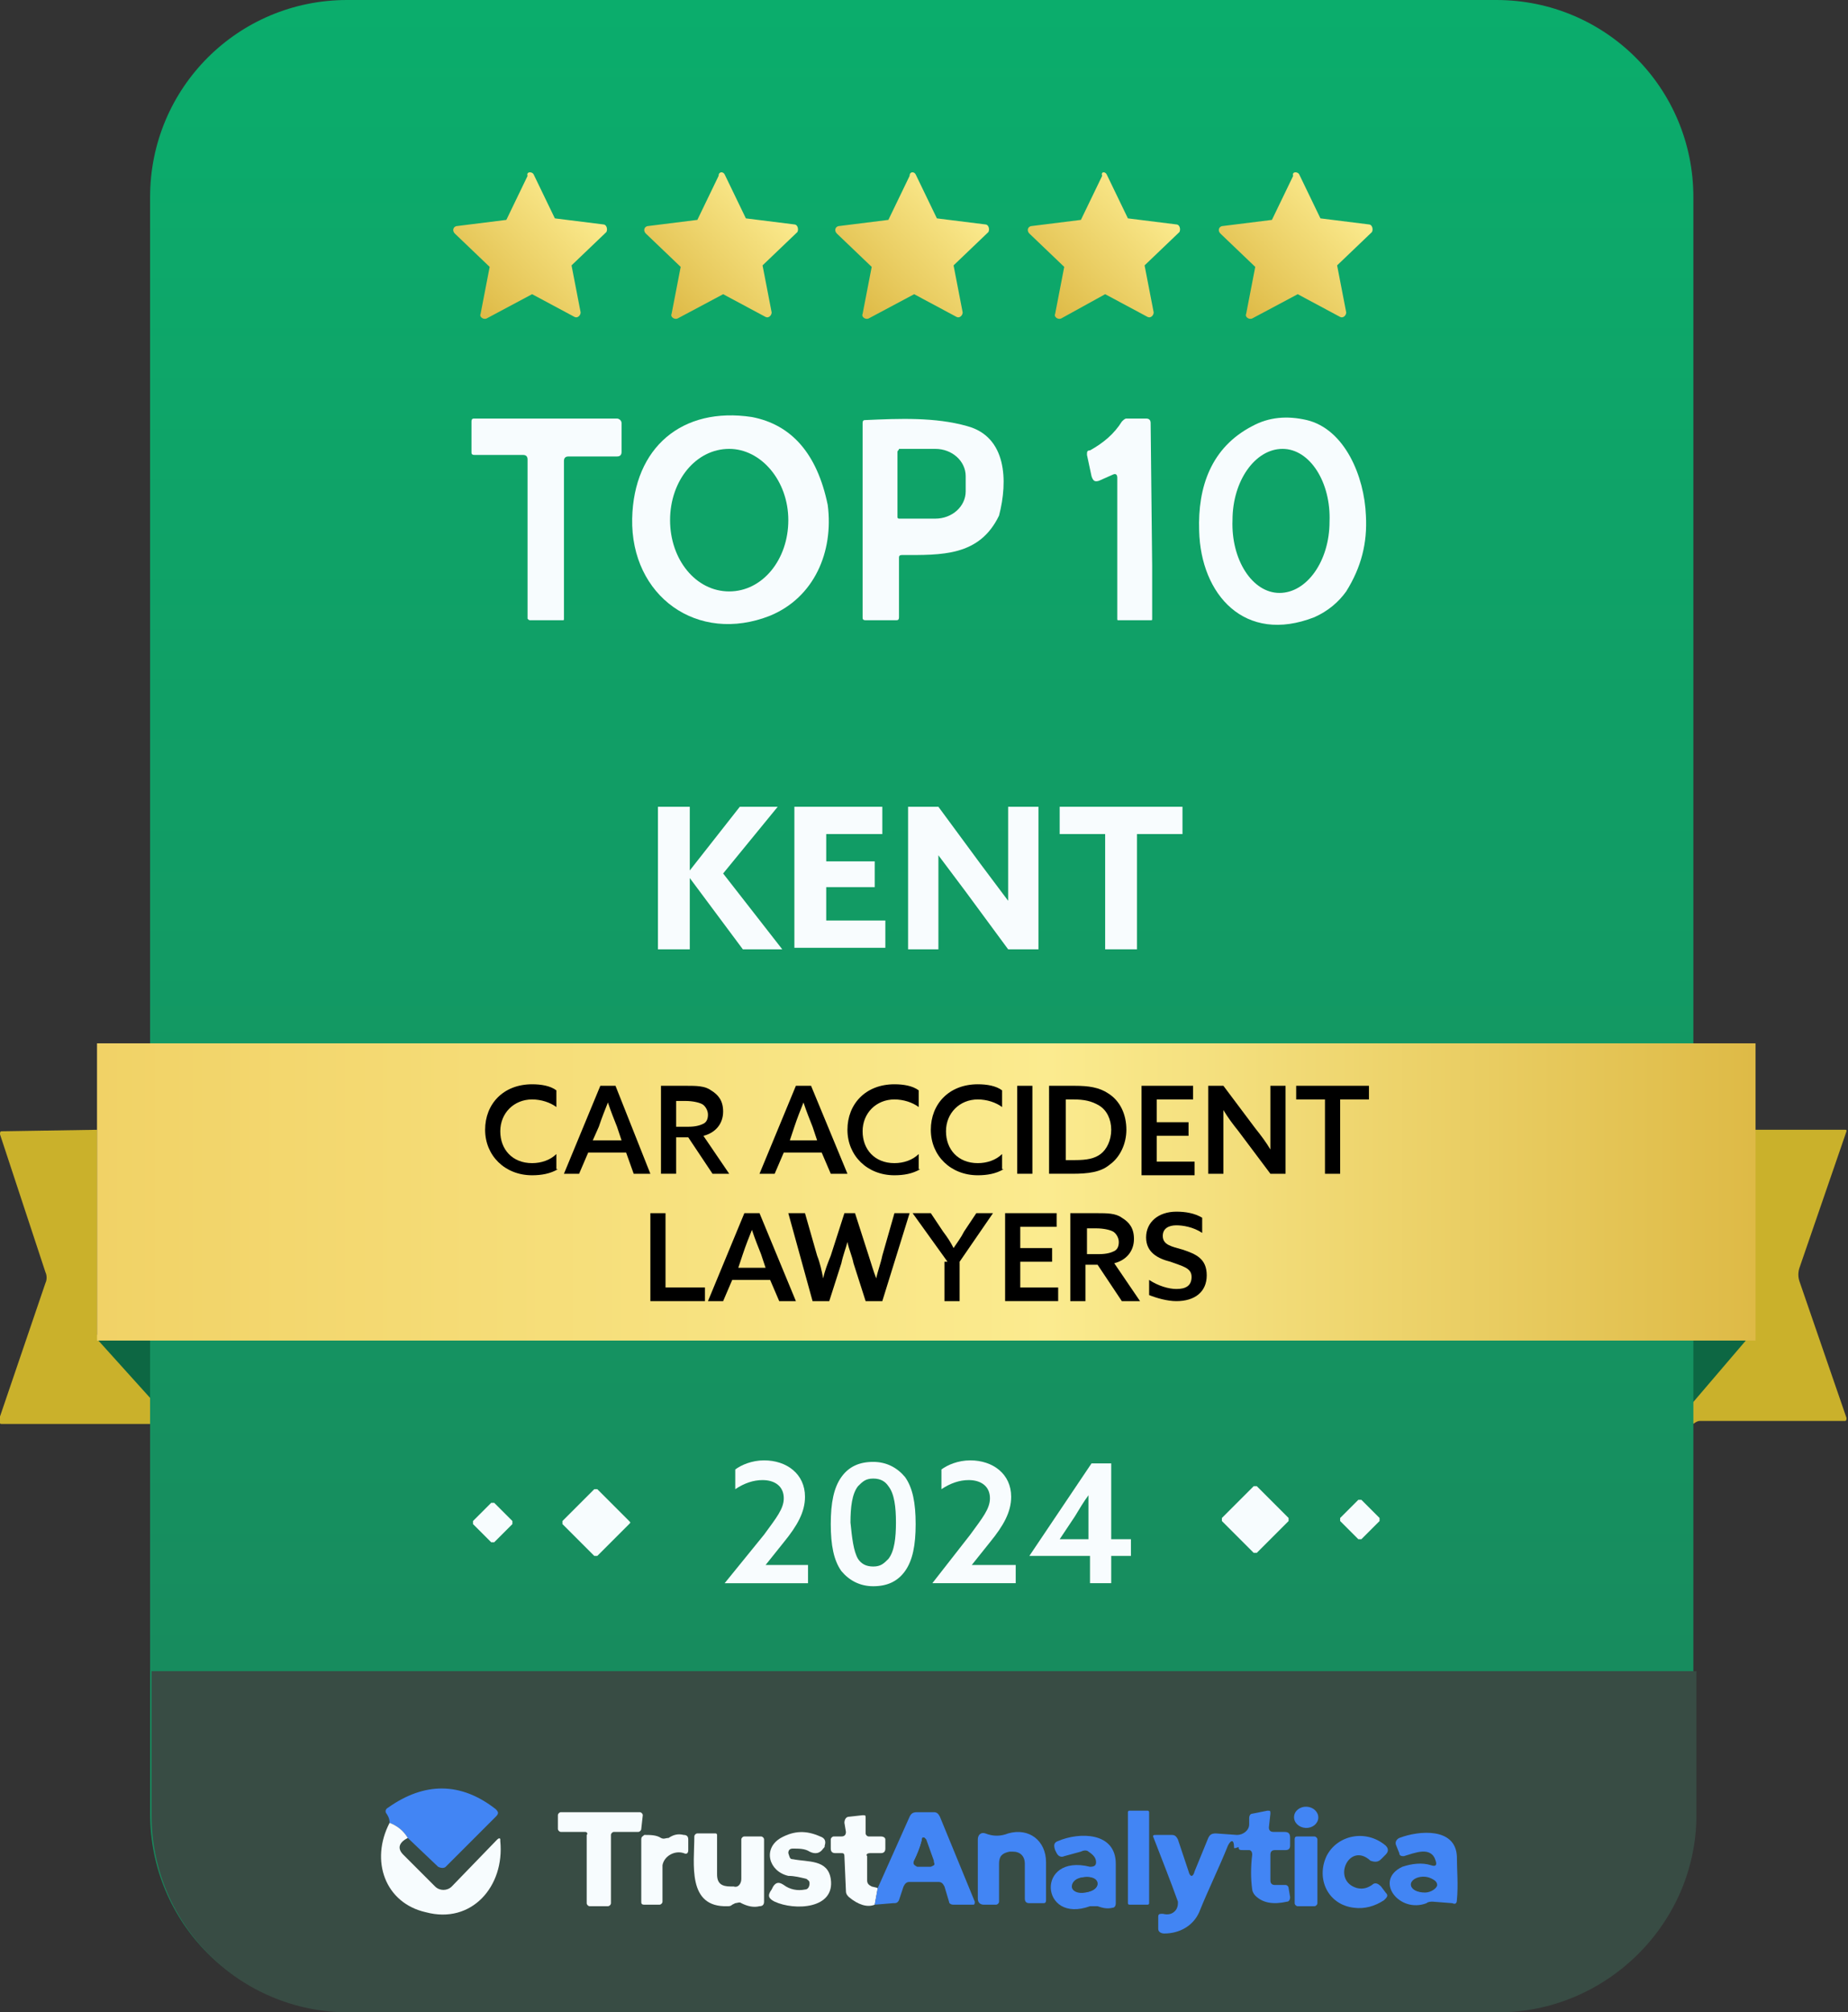 <?xml version="1.0" encoding="UTF-8"?> <svg xmlns="http://www.w3.org/2000/svg" xmlns:xlink="http://www.w3.org/1999/xlink" version="1.1" id="Layer_1" x="0px" y="0px" width="121.9px" height="132.7px" viewBox="0 0 121.9 132.7" xml:space="preserve"><rect x="0" y="0" width="121.9" height="132.7" fill="#333333" stroke="none"/> <path fill="#CAB12B" d="M6.4,74.5l0,13.5l4.5,5.2c0.1,0.1,0.2,0.3,0.2,0.4c0,0.2,0,0.3-0.2,0.3l-0.8,0l-10,0c-0.1,0-0.2-0.1-0.2-0.2 c0,0,0,0,0,0l3.1-9.1c0.1-0.2,0.1-0.5,0-0.7L0,74.8c0-0.1,0-0.2,0.1-0.2L6.4,74.5z"></path> <path fill="#0D6743" d="M6.4,88.3l5.1,0c-0.1,2-0.1,3.4,0,4.4c0,0.5-0.1,0.7-0.5,0.7L6.4,88.3z"></path> <path fill="#CAB12B" d="M115.7,74.5l6,0c0.1,0,0.1,0,0.1,0.1c0,0,0,0,0,0l-3.1,9c-0.1,0.3-0.1,0.6,0,0.9l3.1,9c0,0.1,0,0.2-0.1,0.2 c0,0,0,0,0,0c-3.2,0-6.4,0-9.6,0c-0.1,0-0.3,0.1-0.4,0.2c-0.1-0.3-0.5-0.3-1.1-0.2c0,0,0-0.1,0-0.1c0-0.1,0.1-0.2,0.1-0.2l4.7-5.5 l0-10.9c0-0.2,0.1-0.4,0.2-0.6c0.2-0.2,0.2-0.5,0-0.7c-0.1-0.2-0.1-0.4,0-0.6C115.7,75.1,115.8,74.8,115.7,74.5z"></path> <path fill="#0D6743" d="M110.4,88l5.1,0l-4.7,5.5c-0.1,0.1-0.1,0.1-0.1,0.2c0,0,0,0.1,0,0.1c0,0-0.1,0-0.1,0c-0.1,0-0.2-0.1-0.2-0.2 L110.4,88z"></path> <linearGradient id="SVGID_1_" gradientUnits="userSpaceOnUse" x1="60.844" y1="0" x2="60.844" y2="132.61"> <stop offset="8.016407e-04" style="stop-color:#0BAD6C"></stop> <stop offset="1" style="stop-color:#1A855B"></stop> </linearGradient> <path fill="url(#SVGID_1_)" d="M98.7,132.6H22.9c-7.2,0-13-5.8-13-13V13c0-7.2,5.8-13,13-13h75.8c7.2,0,13,5.8,13,13v106.5 C111.8,126.8,105.9,132.6,98.7,132.6z"></path> <linearGradient id="SVGID_00000172407970088567352540000007121017114378140312_" gradientUnits="userSpaceOnUse" x1="6.405" y1="78.612" x2="115.778" y2="78.612"> <stop offset="1.307133e-04" style="stop-color:#F1D266"></stop> <stop offset="0.574" style="stop-color:#FBEB8F"></stop> <stop offset="1" style="stop-color:#DEBA46"></stop> </linearGradient> <rect x="6.4" y="68.8" fill="url(#SVGID_00000172407970088567352540000007121017114378140312_)" width="109.4" height="19.6"></rect> <path fill="#384C44" d="M98.8,132.7H23c-7.2,0-13-5.8-13-13v-9.5h101.9v9.5C111.9,126.8,106,132.7,98.8,132.7z"></path> <path fill="#F7FCFE" d="M54.6,33.3c0.4,3.1-0.9,6.1-3.8,7.3c-4.8,1.9-9.2-1.3-9.1-6.4c0.1-4.7,3.3-7.4,7.9-6.7 C52.2,28,53.9,29.9,54.6,33.3z M48.1,39c2.2,0,3.9-2.1,3.9-4.7l0,0c0-2.6-1.8-4.7-3.9-4.7c0,0,0,0,0,0c-2.2,0-3.9,2.1-3.9,4.7 S45.9,39,48.1,39z"></path> <path fill="#F7FCFE" d="M90.1,34c0.1,1.8-0.3,3.4-1.3,5c-0.5,0.7-1.2,1.3-2.1,1.7c-4.6,1.8-7.5-1.5-7.6-5.7 c-0.1-2.9,0.8-5.5,3.5-6.9c1.1-0.6,2.3-0.7,3.6-0.4C88.7,28.3,90,31.4,90.1,34z M84.4,39.1c1.8,0,3.3-2.1,3.3-4.7 c0.1-2.6-1.3-4.8-3.1-4.8c-1.8,0-3.3,2.1-3.3,4.7C81.2,36.9,82.6,39.1,84.4,39.1z"></path> <path fill="#F7FCFE" d="M37.2,32.1l0,8.7c0,0.1,0,0.1-0.1,0.1h-2.1c-0.1,0-0.1,0-0.2-0.1l0-5.3l0-5.2c0-0.2-0.1-0.3-0.3-0.3h-3.2 c-0.2,0-0.2-0.1-0.2-0.2l0-2c0-0.2,0.1-0.2,0.2-0.2h9.4c0.1,0,0.3,0.1,0.3,0.3l0,1.9c0,0.2-0.1,0.3-0.3,0.3h-3.2 c-0.2,0-0.3,0.1-0.3,0.3L37.2,32.1z"></path> <path fill="#F7FCFE" d="M65.9,34c-1.3,2.7-3.8,2.6-6.4,2.6c-0.2,0-0.2,0.1-0.2,0.2v3.9c0,0.2-0.1,0.2-0.2,0.2h-2 c-0.2,0-0.2-0.1-0.2-0.2v-5.1l0-7.7c0-0.2,0.1-0.2,0.2-0.2c2.2-0.1,4.6-0.2,6.7,0.4C66.4,28.8,66.5,31.7,65.9,34z M59.2,29.8l0,4.3 c0,0.1,0.1,0.1,0.1,0.1c0,0,0,0,0,0l2.4,0c1.1,0,2-0.8,2-1.8c0,0,0,0,0,0v-1c0-1-0.9-1.8-2-1.8l-2.4,0 C59.3,29.7,59.2,29.7,59.2,29.8z"></path> <path fill="#F7FCFE" d="M76,37.3l0,3.5c0,0.1,0,0.1-0.1,0.1h-2.1c-0.1,0-0.1,0-0.1-0.1l0-6.6l0-2.7c0-0.2-0.1-0.3-0.3-0.2l-0.9,0.4 c-0.3,0.1-0.4,0-0.5-0.3L71.7,30c0-0.2,0-0.3,0.2-0.3c0.9-0.5,1.6-1.1,2.1-1.9c0.1-0.1,0.2-0.2,0.3-0.2h1.3c0.2,0,0.3,0.1,0.3,0.3 L76,37.3z"></path> <path fill="#F7FCFE" d="M80.6,100.1l2.1-2.1c0,0,0.1,0,0.2,0l2.1,2.1c0,0,0,0.1,0,0.2l-2.1,2.1c0,0-0.1,0-0.2,0l-2.1-2.1 C80.6,100.2,80.6,100.1,80.6,100.1z"></path> <path fill="#F7FCFE" d="M88.4,100.1l1.2-1.2c0,0,0.1,0,0.2,0l1.2,1.2c0,0,0,0.1,0,0.2l-1.2,1.2c0,0-0.1,0-0.2,0l-1.2-1.2 C88.4,100.2,88.4,100.1,88.4,100.1z"></path> <path fill="#4285F4" d="M26.9,121.2c-0.3-0.5-0.7-0.8-1.2-1c0-0.1,0-0.3-0.2-0.6c-0.1-0.1-0.1-0.3,0.1-0.4c2.4-1.7,4.8-1.7,7.1,0.1 c0.2,0.2,0.2,0.3,0,0.5l-3.3,3.3c-0.1,0.1-0.3,0.1-0.5,0L26.9,121.2z"></path> <ellipse transform="matrix(4.884977e-02 -0.999 0.999 4.884977e-02 -37.827 199.995)" fill="#4285F4" cx="86.1" cy="119.9" rx="0.7" ry="0.8"></ellipse> <path fill="#4285F4" d="M74.5,119.4l1.2,0c0.1,0,0.1,0.1,0.1,0.1l0,6c0,0.1-0.1,0.1-0.1,0.1l-1.2,0c-0.1,0-0.1-0.1-0.1-0.1l0-6 C74.4,119.5,74.4,119.4,74.5,119.4z"></path> <path fill="#F7FCFE" d="M38.6,120.8l-1.6,0c-0.1,0-0.2-0.1-0.2-0.2l0-0.9c0-0.1,0.1-0.2,0.2-0.2c0,0,0,0,0,0h5.2 c0.1,0,0.2,0.1,0.2,0.2c0,0,0,0,0,0l-0.1,0.9c0,0.1-0.1,0.2-0.2,0.2h-1.6c-0.1,0-0.2,0.1-0.2,0.2c0,0,0,0,0,0l0,4.5 c0,0.1-0.1,0.2-0.2,0.2c0,0,0,0,0,0l-1.2,0c-0.1,0-0.2-0.1-0.2-0.2l0-4.5C38.8,120.9,38.7,120.8,38.6,120.8z"></path> <path fill="#F7FCFE" d="M57.9,124.5l-0.2,1.1c-0.5,0.2-1.1,0-1.7-0.5c-0.1-0.1-0.2-0.2-0.2-0.4l-0.1-2.3c0-0.2-0.1-0.2-0.2-0.2 l-0.4,0c-0.2,0-0.3-0.1-0.3-0.3l0-0.6c0-0.1,0.1-0.2,0.2-0.2c0,0,0,0,0,0l0.5,0c0.2,0,0.3-0.1,0.3-0.3l-0.1-0.6 c0-0.2,0.1-0.4,0.3-0.4l0.9-0.1c0.2,0,0.2,0,0.2,0.2l0,1c0,0.1,0.1,0.2,0.2,0.2c0,0,0,0,0,0h0.8c0.2,0,0.3,0.1,0.3,0.2 c0,0.2,0,0.4,0,0.6c0,0.2-0.1,0.3-0.3,0.3l-0.7,0c-0.2,0-0.3,0.1-0.2,0.2l0,1.6c0,0.2,0.1,0.3,0.3,0.4L57.9,124.5z"></path> <path fill="#4285F4" d="M57.7,125.6l0.2-1.1l2.1-4.7c0.1-0.2,0.2-0.3,0.5-0.3l1.1,0c0.2,0,0.3,0.1,0.4,0.3l2.3,5.6 c0,0.1,0,0.2-0.1,0.2c0,0,0,0-0.1,0h-1.2c-0.2,0-0.3-0.1-0.3-0.2l-0.3-1c-0.1-0.2-0.2-0.3-0.4-0.3H60c-0.2,0-0.3,0.1-0.4,0.3 l-0.3,0.9c-0.1,0.2-0.2,0.2-0.4,0.2L57.7,125.6z M60.8,121.4c-0.1,0.4-0.3,0.9-0.5,1.3c-0.1,0.2,0,0.3,0.2,0.3l0.9,0 c0.2,0,0.2-0.1,0.2-0.3l-0.5-1.4C60.9,121.1,60.8,121.1,60.8,121.4z"></path> <path fill="#4285F4" d="M81.4,121.8c0-0.5-0.2-0.5-0.4-0.1c-0.6,1.5-1.3,2.9-1.9,4.4c-0.4,0.9-1.3,1.4-2.3,1.4 c-0.2,0-0.4-0.1-0.4-0.3c0-0.2,0-0.5,0-0.8c0-0.2,0.1-0.2,0.3-0.2c0.4,0.1,0.7,0,0.9-0.3c0.1-0.2,0.1-0.3,0.1-0.5 c-0.5-1.4-1.1-2.9-1.6-4.2c-0.1-0.2,0-0.2,0.2-0.2h1c0.2,0,0.3,0.1,0.4,0.3l0.7,2.1c0.1,0.4,0.3,0.4,0.4,0l0.9-2.2 c0.1-0.2,0.2-0.3,0.5-0.3l1.4,0.1c0.4,0,0.8-0.3,0.8-0.7c0,0,0-0.1,0-0.2l0-0.2c0-0.2,0.1-0.3,0.2-0.3l1-0.2c0.2,0,0.2,0,0.2,0.2 l-0.1,0.9c0,0.2,0.1,0.3,0.3,0.3l0.7,0c0.3,0,0.4,0.1,0.4,0.4l0,0.5c0,0.2-0.1,0.3-0.3,0.3l-0.7,0c-0.2,0-0.3,0.1-0.3,0.3l0,1.7 c0,0.2,0.1,0.3,0.3,0.3l0.7,0c0.1,0,0.2,0.1,0.2,0.2l0.1,0.6c0,0.2-0.1,0.3-0.2,0.3c-0.9,0.2-1.6,0.1-2.1-0.4 c-0.1-0.1-0.2-0.3-0.2-0.4c-0.1-0.7-0.1-1.5,0-2.3c0-0.2-0.1-0.3-0.2-0.3c-0.1,0-0.3,0-0.4,0c-0.2,0-0.3,0-0.3-0.2 C81.4,121.9,81.4,121.9,81.4,121.8z"></path> <path fill="#F7FCFE" d="M25.7,120.2c0.5,0.2,0.9,0.5,1.2,1c-0.6,0.3-0.7,0.7-0.3,1.1c0.7,0.7,1.4,1.4,2.1,2.1c0.3,0.3,0.8,0.3,1.1,0 l3-3.1c0.1-0.1,0.2-0.1,0.2,0c0,0,0,0.1,0,0.1c0.3,3-1.9,5.5-4.9,4.7C25.4,125.5,24.4,122.7,25.7,120.2z"></path> <path fill="#F7FCFE" d="M43.7,123c0,0.8,0,1.7,0,2.4c0,0.1-0.1,0.2-0.2,0.2l-1,0c-0.2,0-0.2-0.1-0.2-0.2v-4.1c0-0.2,0.1-0.2,0.2-0.3 c0.4,0,0.8,0,1.1,0.2c0.2,0.1,0.3,0,0.5,0c0.3-0.2,0.6-0.3,1-0.2c0.2,0,0.3,0.1,0.3,0.3l0,0.7c0,0.2-0.1,0.3-0.3,0.2 C44.5,122,43.8,122.4,43.7,123z"></path> <path fill="#F7FCFE" d="M52.3,122.6c1,0.2,2.3,0,2.5,1.3c0.3,2-2.4,2.1-3.7,1.5c-0.4-0.2-0.5-0.4-0.2-0.8l0.1-0.2 c0.2-0.3,0.4-0.3,0.7-0.1c0.4,0.3,0.9,0.4,1.4,0.3c0.2,0,0.3-0.2,0.3-0.4c0-0.2-0.1-0.2-0.2-0.3c-0.4-0.1-0.8-0.2-1.2-0.2 c-1.3-0.3-1.7-1.8-0.5-2.5c0.9-0.5,1.7-0.5,2.6-0.1c0.3,0.1,0.4,0.3,0.3,0.6c0,0.1,0,0.1-0.1,0.2c-0.2,0.3-0.5,0.4-0.9,0.2 c-0.3-0.2-0.7-0.2-1.1-0.2c-0.2,0-0.3,0.1-0.3,0.3C52.1,122.5,52.1,122.6,52.3,122.6z"></path> <path fill="#4285F4" d="M65.9,122.9l0,2.5c0,0.1-0.1,0.2-0.2,0.2l-0.8,0c-0.2,0-0.4-0.1-0.4-0.4l0-3.9c0-0.3,0.2-0.5,0.5-0.4 c0.5,0.2,1,0.2,1.5,0c1.4-0.4,2.5,0.5,2.5,1.9c0,0.8,0,1.6,0,2.5c0,0.2-0.1,0.2-0.2,0.2l-0.9,0c-0.2,0-0.3-0.1-0.3-0.3l0-2.3 c0-0.5-0.3-0.8-0.8-0.8l-0.2,0C66.1,122.2,65.9,122.4,65.9,122.9z"></path> <path fill="#4285F4" d="M72.3,122.8c0-0.3-0.2-0.5-0.5-0.7c-0.1-0.1-0.3-0.1-0.5,0l-1.1,0.3c-0.2,0.1-0.4,0-0.5-0.2l-0.1-0.2 c-0.1-0.3-0.1-0.5,0.2-0.6c1.4-0.6,3.8-0.6,3.8,1.5c0,0.8,0,1.7,0,2.6c0,0.2-0.1,0.3-0.2,0.3c-0.4,0.1-0.7,0-1-0.1 c-0.2,0-0.3,0-0.5,0c-3.3,1.2-3.6-3.5,0-2.6C72.2,123.1,72.3,123,72.3,122.8C72.3,122.9,72.3,122.8,72.3,122.8z M72.4,124.2 c0-0.3-0.4-0.5-0.9-0.4c-0.5,0-0.8,0.3-0.8,0.6c0,0,0,0,0,0c0,0.3,0.4,0.5,0.9,0.4C72.1,124.7,72.4,124.5,72.4,124.2 C72.4,124.2,72.4,124.2,72.4,124.2z"></path> <path fill="#4285F4" d="M89.5,124.5c0.4,0.1,0.7,0,1-0.2c0.2-0.2,0.4-0.1,0.6,0.1l0.3,0.4c0.2,0.2,0.1,0.3-0.1,0.5 c-0.6,0.4-1.3,0.6-2,0.5c-1.7-0.2-2.5-1.9-1.8-3.4c0.7-1.4,2.6-1.8,3.9-0.7c0.2,0.2,0.2,0.4,0,0.6l-0.3,0.3 c-0.2,0.2-0.4,0.2-0.7,0.1C89,121.4,87.8,124,89.5,124.5z"></path> <path fill="#4285F4" d="M94.4,123c0.3,0.1,0.4,0,0.3-0.3c-0.3-1-1.4-0.5-2.1-0.3c-0.1,0-0.3,0-0.3-0.2l-0.2-0.5 c-0.1-0.2,0-0.4,0.2-0.5c1.3-0.5,3.7-0.7,3.8,1.2c0,0.9,0.1,1.9,0,2.9c0,0.2-0.1,0.3-0.3,0.2l-1.3-0.1c-0.1,0-0.3,0-0.4,0.1 c-1.8,0.7-3.5-1.5-1.6-2.4C93.1,122.9,93.8,122.8,94.4,123z M94.8,124.3c0-0.3-0.4-0.5-0.9-0.5c-0.5,0-0.8,0.3-0.8,0.5l0,0 c0,0.3,0.4,0.5,0.9,0.5C94.4,124.8,94.8,124.5,94.8,124.3z"></path> <path fill="#F7FCFE" d="M48.9,123.9l0-2.6c0-0.1,0.1-0.2,0.2-0.2h1.1c0.1,0,0.2,0.1,0.2,0.2v4.1c0,0.2-0.1,0.3-0.3,0.3 c-0.4,0.1-0.8,0-1.2-0.2c-0.1-0.1-0.3,0-0.4,0l-0.2,0.1c-0.1,0.1-0.2,0.1-0.3,0.1c-2.7,0.1-2.2-2.8-2.2-4.6c0-0.1,0.1-0.2,0.2-0.2 c0,0,0,0,0,0l1.2,0c0.1,0,0.1,0.1,0.1,0.1l0,2.6c0,0.6,0.3,0.8,0.9,0.8l0.2,0C48.7,124.5,48.9,124.2,48.9,123.9z"></path> <path fill="#4285F4" d="M85.6,121.1h1.1c0.1,0,0.2,0.1,0.2,0.2v4.2c0,0.1-0.1,0.2-0.2,0.2h-1.1c-0.1,0-0.2-0.1-0.2-0.2v-4.2 C85.4,121.1,85.5,121.1,85.6,121.1z"></path> <path fill="#384C44" d="M60.3,122.7c0.2-0.4,0.4-0.9,0.5-1.3c0.1-0.3,0.2-0.3,0.3,0l0.5,1.4c0.1,0.2,0,0.2-0.2,0.3l-0.9,0 C60.3,123,60.2,122.9,60.3,122.7z"></path> <ellipse transform="matrix(0.997 -7.497873e-02 7.497873e-02 0.997 -9.117 5.717)" fill="#384C44" cx="71.6" cy="124.3" rx="0.8" ry="0.5"></ellipse> <ellipse transform="matrix(0.999 -3.489950e-02 3.489950e-02 0.999 -4.28 3.354)" fill="#384C44" cx="93.9" cy="124.3" rx="0.8" ry="0.5"></ellipse> <g> <path fill="#F7FCFE" d="M41.5,100.3l-2.1-2.1c0,0-0.1,0-0.2,0l-2.1,2.1c0,0,0,0.1,0,0.2l2.1,2.1c0,0,0.1,0,0.2,0l2.1-2.1 C41.6,100.4,41.6,100.4,41.5,100.3z"></path> <path fill="#F7FCFE" d="M33.8,100.3l-1.2-1.2c0,0-0.1,0-0.2,0l-1.2,1.2c0,0,0,0.1,0,0.2l1.2,1.2c0,0,0.1,0,0.2,0l1.2-1.2 C33.8,100.4,33.8,100.3,33.8,100.3z"></path> </g> <g> <linearGradient id="SVGID_00000101806743425812172720000015624405958788097177_" gradientUnits="userSpaceOnUse" x1="38.46" y1="13.483" x2="31.354" y2="20.589"> <stop offset="2.617262e-04" style="stop-color:#FBEA8D"></stop> <stop offset="1" style="stop-color:#DEBA46"></stop> </linearGradient> <path fill="url(#SVGID_00000101806743425812172720000015624405958788097177_)" d="M35.2,11.5l1.4,2.9l3.2,0.4 c0.2,0,0.3,0.3,0.2,0.5l-2.3,2.2l0.6,3.1c0,0.2-0.2,0.4-0.4,0.3l-2.8-1.5L32.1,21c-0.2,0.1-0.5-0.1-0.4-0.3l0.6-3.1l-2.3-2.2 c-0.2-0.2-0.1-0.5,0.2-0.5l3.2-0.4l1.4-2.9C34.7,11.3,35.1,11.3,35.2,11.5z"></path> <linearGradient id="SVGID_00000037676133315526990650000013139557230065635759_" gradientUnits="userSpaceOnUse" x1="51.081" y1="13.483" x2="43.975" y2="20.589"> <stop offset="2.617262e-04" style="stop-color:#FBEA8D"></stop> <stop offset="1" style="stop-color:#DEBA46"></stop> </linearGradient> <path fill="url(#SVGID_00000037676133315526990650000013139557230065635759_)" d="M47.8,11.5l1.4,2.9l3.2,0.4 c0.2,0,0.3,0.3,0.2,0.5l-2.3,2.2l0.6,3.1c0,0.2-0.2,0.4-0.4,0.3l-2.8-1.5L44.7,21c-0.2,0.1-0.5-0.1-0.4-0.3l0.6-3.1l-2.3-2.2 c-0.2-0.2-0.1-0.5,0.2-0.5l3.2-0.4l1.4-2.9C47.4,11.3,47.7,11.3,47.8,11.5z"></path> <linearGradient id="SVGID_00000151523396705446318560000003359852021196972703_" gradientUnits="userSpaceOnUse" x1="63.702" y1="13.483" x2="56.596" y2="20.589"> <stop offset="2.617262e-04" style="stop-color:#FBEA8D"></stop> <stop offset="1" style="stop-color:#DEBA46"></stop> </linearGradient> <path fill="url(#SVGID_00000151523396705446318560000003359852021196972703_)" d="M60.4,11.5l1.4,2.9l3.2,0.4 c0.2,0,0.3,0.3,0.2,0.5l-2.3,2.2l0.6,3.1c0,0.2-0.2,0.4-0.4,0.3l-2.8-1.5L57.3,21c-0.2,0.1-0.5-0.1-0.4-0.3l0.6-3.1l-2.3-2.2 c-0.2-0.2-0.1-0.5,0.2-0.5l3.2-0.4l1.4-2.9C60,11.3,60.3,11.3,60.4,11.5z"></path> <linearGradient id="SVGID_00000052814232678983646530000005263725892276051883_" gradientUnits="userSpaceOnUse" x1="76.323" y1="13.483" x2="69.217" y2="20.589"> <stop offset="2.617262e-04" style="stop-color:#FBEA8D"></stop> <stop offset="1" style="stop-color:#DEBA46"></stop> </linearGradient> <path fill="url(#SVGID_00000052814232678983646530000005263725892276051883_)" d="M73,11.5l1.4,2.9l3.2,0.4c0.2,0,0.3,0.3,0.2,0.5 l-2.3,2.2l0.6,3.1c0,0.2-0.2,0.4-0.4,0.3l-2.8-1.5L70,21c-0.2,0.1-0.5-0.1-0.4-0.3l0.6-3.1l-2.3-2.2c-0.2-0.2-0.1-0.5,0.2-0.5 l3.2-0.4l1.4-2.9C72.6,11.3,72.9,11.3,73,11.5z"></path> <linearGradient id="SVGID_00000107560559321018625640000002923524000280606898_" gradientUnits="userSpaceOnUse" x1="88.944" y1="13.483" x2="81.838" y2="20.589"> <stop offset="2.617262e-04" style="stop-color:#FBEA8D"></stop> <stop offset="1" style="stop-color:#DEBA46"></stop> </linearGradient> <path fill="url(#SVGID_00000107560559321018625640000002923524000280606898_)" d="M85.7,11.5l1.4,2.9l3.2,0.4 c0.2,0,0.3,0.3,0.2,0.5l-2.3,2.2l0.6,3.1c0,0.2-0.2,0.4-0.4,0.3l-2.8-1.5L82.6,21c-0.2,0.1-0.5-0.1-0.4-0.3l0.6-3.1l-2.3-2.2 c-0.2-0.2-0.1-0.5,0.2-0.5l3.2-0.4l1.4-2.9C85.2,11.3,85.6,11.3,85.7,11.5z"></path> </g> <g> <path d="M36.8,77.1c-0.5,0.3-1.1,0.4-1.7,0.4c-1.8,0-3.1-1.3-3.1-3c0-1.7,1.2-3,3.1-3c0.6,0,1.2,0.1,1.6,0.4V73 c-0.4-0.3-1-0.5-1.6-0.5c-1.2,0-2.1,0.9-2.1,2.1c0,1.2,0.8,2.1,2.1,2.1c0.6,0,1.2-0.2,1.6-0.6V77.1z"></path> <path d="M42.9,77.4h-1.1L41.3,76h-2.5l-0.6,1.4h-1l2.4-5.8h1L42.9,77.4z M39.1,75.2H41l-0.3-0.9c-0.2-0.5-0.4-1-0.6-1.6h0 c-0.2,0.5-0.4,1-0.6,1.6L39.1,75.2z"></path> <path d="M43.6,71.6h1.7c0.6,0,1.2,0,1.6,0.3c0.5,0.3,0.8,0.7,0.8,1.4c0,0.8-0.5,1.4-1.3,1.6l1.7,2.5H47L45.4,75h-0.8v2.4h-1V71.6z M45.4,74.3c0.5,0,0.8-0.1,1-0.2c0.2-0.1,0.3-0.3,0.3-0.6c0-0.3-0.2-0.6-0.4-0.7s-0.6-0.2-1.1-0.2h-0.6v1.7H45.4z"></path> <path d="M55.9,77.4h-1.1L54.2,76h-2.5l-0.6,1.4h-1l2.4-5.8h1L55.9,77.4z M52.1,75.2h1.8l-0.3-0.9c-0.2-0.5-0.4-1-0.6-1.6h0 c-0.2,0.5-0.4,1-0.6,1.6L52.1,75.2z"></path> <path d="M60.7,77.1c-0.5,0.3-1.1,0.4-1.7,0.4c-1.8,0-3.1-1.3-3.1-3c0-1.7,1.2-3,3.1-3c0.6,0,1.2,0.1,1.6,0.4V73 c-0.4-0.3-1-0.5-1.6-0.5c-1.2,0-2.1,0.9-2.1,2.1c0,1.2,0.8,2.1,2.1,2.1c0.6,0,1.2-0.2,1.6-0.6V77.1z"></path> <path d="M66.2,77.1c-0.5,0.3-1.1,0.4-1.7,0.4c-1.8,0-3.1-1.3-3.1-3c0-1.7,1.2-3,3.1-3c0.6,0,1.2,0.1,1.6,0.4V73 c-0.4-0.3-1-0.5-1.6-0.5c-1.2,0-2.1,0.9-2.1,2.1c0,1.2,0.8,2.1,2.1,2.1c0.6,0,1.2-0.2,1.6-0.6V77.1z"></path> <path d="M67.1,71.6h1v5.8h-1V71.6z"></path> <path d="M69.3,71.6h1.6c0.9,0,1.6,0.1,2.2,0.5c0.8,0.5,1.2,1.4,1.2,2.4c0,0.9-0.4,1.8-1.1,2.3c-0.6,0.5-1.4,0.6-2.5,0.6h-1.5V71.6z M70.9,76.5c0.8,0,1.3-0.1,1.7-0.4c0.4-0.3,0.7-0.9,0.7-1.6c0-0.7-0.3-1.3-0.8-1.6c-0.5-0.3-1-0.4-1.7-0.4h-0.5v4H70.9z"></path> <path d="M75.2,71.6h3.5v0.9h-2.4V74h2.1v0.9h-2.1v1.7h2.5v0.9h-3.5V71.6z"></path> <path d="M79.7,77.4v-5.8h1l2.1,2.8c0.4,0.5,0.7,0.9,1,1.4l0,0c0-0.5,0-1.1,0-1.8v-2.4h1v5.8h-1l-2.1-2.8c-0.4-0.5-0.7-0.9-1-1.4 l0,0c0,0.5,0,1.1,0,1.8v2.4H79.7z"></path> <path d="M87.4,72.5h-1.9v-0.9h4.8v0.9h-1.9v4.9h-1V72.5z"></path> <path d="M42.9,80h1v4.9h2.6v0.9h-3.6V80z"></path> <path d="M52.5,85.8h-1.1l-0.6-1.4h-2.5l-0.6,1.4h-1l2.4-5.8h1L52.5,85.8z M48.7,83.6h1.8l-0.3-0.9c-0.2-0.5-0.4-1-0.6-1.6h0 c-0.2,0.5-0.4,1-0.6,1.6L48.7,83.6z"></path> <path d="M52,80h1.1l0.8,2.8c0.2,0.5,0.3,1,0.4,1.5h0c0.1-0.5,0.3-1,0.5-1.5l0.9-2.8h0.7l0.9,2.8c0.2,0.6,0.3,1,0.5,1.5h0 c0.1-0.5,0.3-1,0.4-1.5l0.8-2.8h1l-1.8,5.8h-1.1l-0.8-2.5c-0.1-0.5-0.3-0.9-0.4-1.4h0c-0.1,0.4-0.3,0.9-0.4,1.4l-0.8,2.5h-1.1 L52,80z"></path> <path d="M62.5,83.2L60.2,80h1.2l0.8,1.2c0.3,0.4,0.5,0.7,0.7,1.1h0c0.2-0.3,0.5-0.7,0.7-1.1l0.8-1.2h1.1l-2.2,3.2v2.6h-1V83.2z"></path> <path d="M66.2,80h3.5v0.9h-2.4v1.4h2.1v0.9h-2.1v1.7h2.5v0.9h-3.5V80z"></path> <path d="M70.7,80h1.7c0.6,0,1.2,0,1.6,0.3c0.5,0.3,0.8,0.7,0.8,1.4c0,0.8-0.5,1.4-1.3,1.6l1.7,2.5h-1.2l-1.6-2.4h-0.8v2.4h-1V80z M72.5,82.7c0.5,0,0.8-0.1,1-0.2c0.2-0.1,0.3-0.3,0.3-0.6c0-0.3-0.2-0.6-0.4-0.7s-0.6-0.2-1.1-0.2h-0.6v1.7H72.5z"></path> <path d="M75.8,84.4c0.6,0.4,1.3,0.6,1.8,0.6c0.6,0,1-0.2,1-0.8c0-0.6-0.6-0.7-1.4-1c-0.8-0.2-1.6-0.6-1.6-1.6c0-1,0.8-1.7,2-1.7 c0.6,0,1.2,0.1,1.7,0.4v1c-0.6-0.4-1.3-0.5-1.7-0.5c-0.5,0-0.9,0.2-0.9,0.7c0,0.6,0.6,0.7,1.3,0.9c0.9,0.3,1.6,0.6,1.6,1.7 c0,1.1-0.8,1.7-2,1.7c-0.6,0-1.3-0.2-1.8-0.4V84.4z"></path> </g> <g> <path fill="#F8FCFE" d="M43.4,53.2h2.1v4.2l0,0l3.3-4.2h2.5l-3.6,4.4l3.9,5H49l-3.5-4.7l0,0v4.7h-2.1V53.2z"></path> <path fill="#F8FCFE" d="M52.4,53.2h5.8V55h-3.7v1.8h3.2v1.7h-3.2v2.2h3.9v1.8h-6V53.2z"></path> <path fill="#F8FCFE" d="M63.7,58.8c-0.6-0.8-1.2-1.6-1.8-2.4l0,0c0,0.9,0,1.8,0,2.7v3.5h-2v-9.4h2l2.8,3.8c0.6,0.8,1.2,1.6,1.8,2.4 l0,0c0-0.9,0-1.8,0-2.7v-3.5h2v9.4h-2L63.7,58.8z"></path> <path fill="#F8FCFE" d="M72.9,55h-3v-1.8H78V55h-3v7.6h-2.1V55z"></path> </g> <g> <path fill="#F8FCFE" d="M50.4,101.2c0.8-1.1,1.3-1.7,1.3-2.4c0-0.8-0.6-1.2-1.4-1.2c-0.6,0-1.2,0.2-1.8,0.6v-1.3 c0.4-0.3,1.1-0.6,1.9-0.6c1.5,0,2.7,0.9,2.7,2.4c0,1-0.5,1.9-1.4,3l-1.2,1.5l0,0h2.8v1.2h-5.5l0,0L50.4,101.2z"></path> <path fill="#F8FCFE" d="M55.5,97.4c0.5-0.7,1.2-1,2.1-1s1.6,0.4,2.1,1c0.5,0.7,0.7,1.7,0.7,3.1s-0.2,2.4-0.7,3.1 c-0.5,0.7-1.2,1-2.1,1s-1.6-0.4-2.1-1c-0.5-0.7-0.7-1.7-0.7-3.1S55,98.1,55.5,97.4z M56.6,102.8c0.2,0.3,0.5,0.5,1,0.5 s0.7-0.2,1-0.5c0.4-0.5,0.5-1.4,0.5-2.4c0-1-0.1-1.9-0.5-2.4c-0.2-0.3-0.5-0.5-1-0.5s-0.7,0.2-1,0.5c-0.4,0.5-0.5,1.4-0.5,2.4 C56.2,101.4,56.3,102.3,56.6,102.8z"></path> <path fill="#F8FCFE" d="M64,101.2c0.8-1.1,1.3-1.7,1.3-2.4c0-0.8-0.6-1.2-1.4-1.2c-0.6,0-1.2,0.2-1.8,0.6v-1.3 c0.4-0.3,1.1-0.6,1.9-0.6c1.5,0,2.7,0.9,2.7,2.4c0,1-0.5,1.9-1.4,3l-1.2,1.5l0,0H67v1.2h-5.5l0,0L64,101.2z"></path> <path fill="#F8FCFE" d="M67.9,102.6l4.1-6.1h1.3v5h1.3v1.1h-1.3v1.8h-1.4v-1.8L67.9,102.6L67.9,102.6z M69.9,101.5L69.9,101.5 l1.9,0v-1.4c0-0.5,0-1.1,0-1.5l0,0c-0.3,0.4-0.6,0.9-0.9,1.4L69.9,101.5z"></path> </g> </svg> 